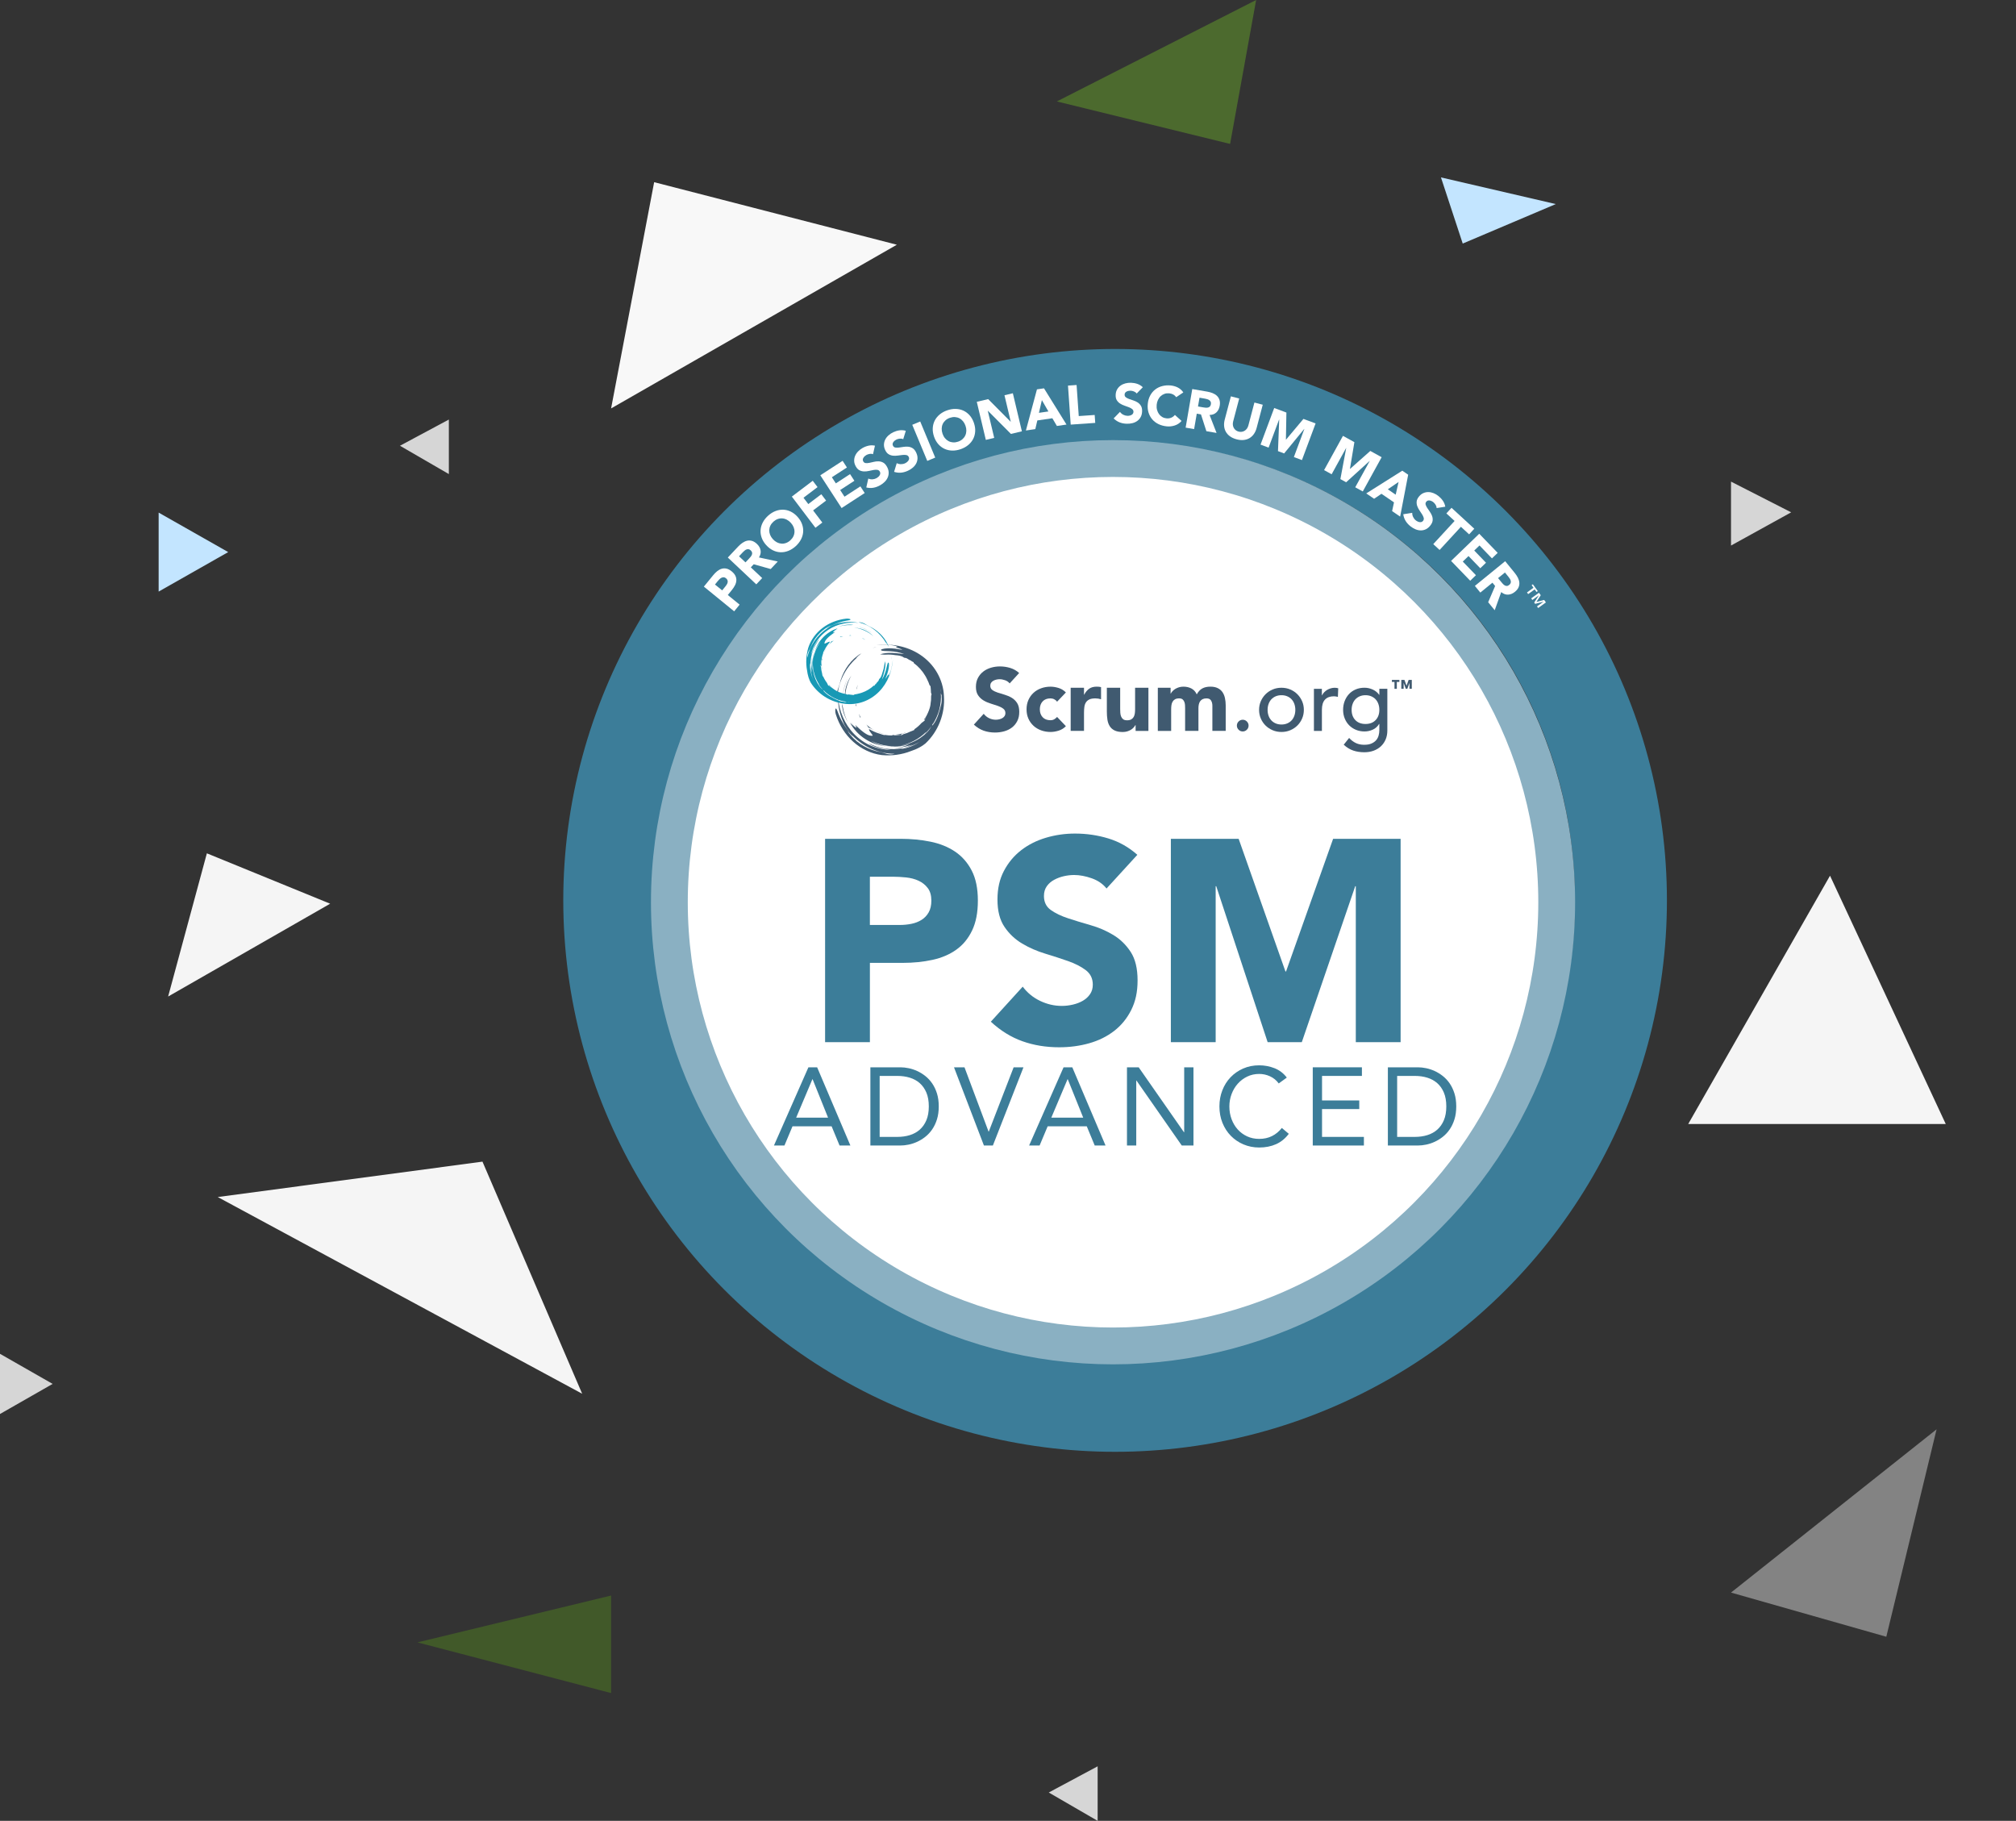 <?xml version="1.0" encoding="UTF-8" standalone="no"?>
<svg
   width="324.146"
   height="292.743"
   viewBox="0 0 324.146 292.743"
   version="1.1"
   id="svg567"
   sodipodi:docname="PSM_A-Badge-mit-Dreiecken.svg"
   inkscape:version="1.3.2 (091e20e, 2023-11-25, custom)"
   xml:space="preserve"
   xmlns:inkscape="http://www.inkscape.org/namespaces/inkscape"
   xmlns:sodipodi="http://sodipodi.sourceforge.net/DTD/sodipodi-0.dtd"
   xmlns="http://www.w3.org/2000/svg"
   xmlns:svg="http://www.w3.org/2000/svg"
   xmlns:rdf="http://www.w3.org/1999/02/22-rdf-syntax-ns#"
   xmlns:cc="http://creativecommons.org/ns#"
   xmlns:dc="http://purl.org/dc/elements/1.1/"><rect x="0" y="0" width="324.146" height="292.743" fill="#333333" stroke="none"/><defs
     id="defs571"><style
       id="style1">
      .cls-1 {
        stroke: #8ab0c2;
        stroke-width: 20px;
      }

      .cls-1, .cls-2 {
        fill: none;
      }

      .cls-2 {
        stroke: #3c7d99;
        stroke-width: 50px;
      }

      .cls-3 {
        fill: #3c7d99;
      }

      .cls-3, .cls-4, .cls-5, .cls-6 {
        stroke-width: 0px;
      }

      .cls-4 {
        fill: #1899b5;
      }

      .cls-5 {
        fill: #405a70;
      }

      .cls-6 {
        fill: #fff;
      }
    </style></defs><sodipodi:namedview
     pagecolor="#ffffff"
     bordercolor="#666666"
     borderopacity="1"
     objecttolerance="10"
     gridtolerance="10"
     guidetolerance="10"
     inkscape:pageopacity="0"
     inkscape:pageshadow="2"
     inkscape:window-width="2560"
     inkscape:window-height="1334"
     id="namedview569"
     showgrid="false"
     inkscape:zoom="2.7430202"
     inkscape:cx="158.7666"
     inkscape:cy="175.53644"
     inkscape:window-x="-11"
     inkscape:window-y="-11"
     inkscape:window-maximized="1"
     inkscape:current-layer="svg567"
     inkscape:showpageshadow="2"
     inkscape:pagecheckerboard="0"
     inkscape:deskcolor="#d1d1d1" /><g
     id="Group-4-Copy-3"><path
       id="Path-2-Copy-8"
       d="M 13.017,22.461 0,0 42.011,4.1 Z"
       transform="matrix(0.719,-0.695,0.695,0.719,278.323,256.044)"
       fill="#d8d8d8"
       fill-rule="evenodd"
       opacity="0.487" /><path
       id="Path-2-Copy-5"
       d="M 0,80.417 6.924,44.042 45.945,54.1 Z"
       transform="translate(98.256,-14.753)"
       fill="#f8f8f8"
       fill-rule="evenodd" /><path
       id="Path-2-Copy-5-2"
       data-name="Path-2-Copy-5"
       d="m 0,41.505 6.229,-23.023 19.824,8.1 z"
       transform="translate(27.033,118.711)"
       fill="#f5f5f5"
       fill-rule="evenodd" /><path
       id="Path-2-Copy-6"
       d="M 42.278,49.956 23.67,10.036 0.87,49.956 Z"
       transform="translate(270.573,130.754)"
       fill="#f5f5f5"
       fill-rule="evenodd" /><path
       id="Path-2-Copy-14"
       d="M 27.856,23.138 32.043,0 0,16.309 Z"
       transform="translate(169.928)"
       fill="rgba(115,192,40,0.39)"
       fill-rule="evenodd" /><path
       id="Path-2-Copy-18"
       d="M 31.14,15.682 V 0 L 0,7.532 Z"
       transform="translate(67.116,256.519)"
       fill="#63b012"
       fill-rule="evenodd"
       opacity="0.3" /><path
       id="Path-2-Copy-17"
       d="M 58.594,73.578 42.563,36.262 0,41.953 Z"
       transform="translate(35.012,150.499)"
       fill="#f5f5f5"
       fill-rule="evenodd" /><path
       id="Path-2-Copy-19"
       d="M 0,9.674 V 0 l 8.465,4.837 z"
       transform="translate(0,217.658)"
       fill="#d6d6d6"
       fill-rule="evenodd" /><path
       id="Path-2-Copy-11"
       d="M 0,12.7 V 0 l 11.186,6.349 z"
       transform="translate(25.508,82.412)"
       fill="#c3e5ff"
       fill-rule="evenodd" /><path
       id="Path-2-Copy-11-2"
       data-name="Path-2-Copy-11"
       d="M 3.5,10.635 0,0 18.465,4.286 Z"
       transform="translate(231.687,28.523)"
       fill="#c3e5ff"
       fill-rule="evenodd" /><path
       id="Path-2-Copy-9"
       d="M 7.86,8.768 V 0 L 0,4.211 Z"
       transform="translate(168.626,283.976)"
       fill="#d6d6d6"
       fill-rule="evenodd" /><path
       id="Path-2-Copy-10"
       d="M 7.86,8.767 V 0 L 0,4.211 Z"
       transform="translate(64.309,67.453)"
       fill="#d6d6d6"
       fill-rule="evenodd" /><path
       id="Path-2-Copy-15"
       d="M 9.674,0 V 10.279 L 0,5.342 Z"
       transform="rotate(180,143.999,43.855)"
       fill="#d6d6d6"
       fill-rule="evenodd" /></g><g
     id="Layer_1-2"
     data-name="Layer 1"
     transform="matrix(0.296,0,0,0.296,90.567,56.107)"><g
       id="g76"><circle
         class="cls-6"
         cx="300.33"
         cy="300.35"
         r="238.84"
         id="circle1" /><g
         id="g28"><ellipse
           class="cls-2"
           cx="299.75"
           cy="299.5"
           rx="274.75"
           ry="274.5"
           id="ellipse1" /><path
           class="cls-6"
           d="m 76.38,129.06 4.99,-6.11 c 0.7,-0.85 1.43,-1.6 2.2,-2.23 0.78,-0.63 1.58,-1.08 2.42,-1.33 0.84,-0.26 1.72,-0.29 2.63,-0.1 0.91,0.19 1.86,0.69 2.84,1.48 0.96,0.78 1.64,1.6 2.04,2.44 0.4,0.84 0.57,1.69 0.51,2.55 -0.05,0.86 -0.3,1.73 -0.75,2.6 -0.44,0.88 -1.02,1.75 -1.73,2.62 l -2.16,2.65 6.42,5.23 -2.96,3.63 -16.46,-13.42 z m 9.93,2.06 1.97,-2.42 c 0.27,-0.33 0.49,-0.66 0.68,-1.02 0.18,-0.35 0.3,-0.71 0.35,-1.07 0.05,-0.36 0,-0.72 -0.13,-1.07 -0.14,-0.36 -0.4,-0.69 -0.79,-1.01 -0.42,-0.34 -0.83,-0.52 -1.25,-0.53 -0.41,-0.01 -0.81,0.07 -1.2,0.26 -0.39,0.19 -0.75,0.45 -1.09,0.79 -0.34,0.34 -0.65,0.68 -0.93,1.02 l -1.52,1.86 3.91,3.18 z"
           id="path1" /><path
           class="cls-6"
           d="m 89.38,113.28 5.64,-5.98 c 0.74,-0.79 1.52,-1.46 2.34,-2.02 0.82,-0.56 1.66,-0.94 2.51,-1.14 0.86,-0.19 1.74,-0.16 2.63,0.09 0.9,0.26 1.8,0.81 2.7,1.66 1.09,1.03 1.75,2.19 1.98,3.47 0.23,1.29 -0.07,2.57 -0.89,3.86 l 10.23,2.22 -3.85,4.08 -9.22,-2.59 -1.58,1.68 6.18,5.82 -3.21,3.41 z m 9.61,2.62 1.89,-2.01 c 0.29,-0.31 0.58,-0.64 0.88,-1 0.3,-0.36 0.53,-0.73 0.68,-1.11 0.15,-0.38 0.2,-0.77 0.13,-1.17 -0.07,-0.4 -0.3,-0.8 -0.72,-1.2 -0.39,-0.37 -0.78,-0.59 -1.17,-0.65 -0.38,-0.06 -0.75,-0.02 -1.11,0.11 -0.36,0.13 -0.71,0.34 -1.05,0.62 -0.35,0.28 -0.66,0.57 -0.95,0.88 l -2.1,2.23 3.52,3.31 z"
           id="path2" /><path
           class="cls-6"
           d="m 110.21,106.51 c -1.13,-1.26 -1.95,-2.6 -2.45,-4.01 -0.5,-1.41 -0.69,-2.81 -0.58,-4.22 0.11,-1.4 0.51,-2.77 1.21,-4.09 0.69,-1.32 1.66,-2.54 2.89,-3.65 1.23,-1.11 2.55,-1.94 3.94,-2.49 1.39,-0.55 2.79,-0.8 4.2,-0.76 1.41,0.04 2.78,0.38 4.13,1.03 1.35,0.65 2.59,1.6 3.72,2.87 1.14,1.27 1.95,2.6 2.45,4.01 0.5,1.41 0.69,2.81 0.58,4.22 -0.11,1.4 -0.51,2.77 -1.21,4.09 -0.69,1.32 -1.66,2.54 -2.89,3.65 -1.24,1.11 -2.55,1.94 -3.94,2.49 -1.39,0.55 -2.79,0.8 -4.19,0.76 -1.41,-0.04 -2.78,-0.38 -4.13,-1.03 -1.35,-0.65 -2.59,-1.6 -3.72,-2.87 z m 3.62,-3.24 c 0.67,0.74 1.4,1.32 2.18,1.73 0.79,0.41 1.6,0.65 2.44,0.72 0.84,0.07 1.67,-0.04 2.5,-0.33 0.83,-0.29 1.62,-0.77 2.36,-1.43 0.74,-0.67 1.3,-1.4 1.68,-2.19 0.38,-0.79 0.58,-1.61 0.6,-2.45 0.03,-0.84 -0.12,-1.67 -0.45,-2.5 -0.32,-0.82 -0.82,-1.61 -1.49,-2.35 -0.65,-0.73 -1.38,-1.3 -2.17,-1.72 -0.79,-0.42 -1.61,-0.66 -2.45,-0.73 -0.84,-0.07 -1.67,0.04 -2.5,0.33 -0.83,0.29 -1.62,0.77 -2.36,1.43 -0.74,0.67 -1.3,1.4 -1.68,2.19 -0.38,0.79 -0.57,1.61 -0.6,2.45 -0.02,0.84 0.13,1.68 0.46,2.51 0.33,0.83 0.82,1.61 1.48,2.34 z"
           id="path3" /><path
           class="cls-6"
           d="m 124.15,80.18 11.36,-8.6 2.61,3.44 -7.63,5.78 2.61,3.44 7.06,-5.34 2.61,3.44 -7.06,5.34 5,6.6 -3.73,2.83 -12.82,-16.93 z"
           id="path4" /><path
           class="cls-6"
           d="m 139.63,68.6 12.1,-7.86 2.35,3.62 -8.18,5.31 2.16,3.32 7.72,-5.02 2.35,3.62 -7.72,5.02 2.35,3.62 8.63,-5.61 2.35,3.62 -12.55,8.16 -11.57,-17.81 z"
           id="path5" /><path
           class="cls-6"
           d="m 168.26,57.16 c -0.57,-0.23 -1.19,-0.29 -1.87,-0.16 -0.68,0.12 -1.27,0.32 -1.78,0.61 -0.3,0.17 -0.58,0.38 -0.85,0.62 -0.27,0.25 -0.51,0.52 -0.7,0.83 -0.2,0.31 -0.31,0.63 -0.35,0.97 -0.04,0.34 0.04,0.69 0.24,1.03 0.32,0.56 0.77,0.87 1.35,0.92 0.59,0.06 1.25,0.01 2.01,-0.14 0.75,-0.15 1.55,-0.33 2.4,-0.54 0.85,-0.21 1.7,-0.3 2.55,-0.27 0.85,0.02 1.67,0.24 2.45,0.64 0.78,0.41 1.48,1.15 2.09,2.23 0.58,1.03 0.9,2.03 0.95,3.01 0.05,0.98 -0.11,1.91 -0.47,2.79 -0.37,0.88 -0.91,1.68 -1.63,2.41 -0.72,0.73 -1.56,1.37 -2.52,1.91 -1.2,0.68 -2.42,1.13 -3.65,1.35 -1.23,0.22 -2.53,0.17 -3.88,-0.15 l 1.09,-4.83 c 0.73,0.32 1.5,0.45 2.31,0.4 0.81,-0.06 1.55,-0.28 2.23,-0.66 0.33,-0.19 0.64,-0.42 0.94,-0.69 0.3,-0.27 0.53,-0.56 0.71,-0.87 0.18,-0.31 0.29,-0.63 0.31,-0.97 0.03,-0.34 -0.05,-0.67 -0.24,-1 -0.32,-0.56 -0.78,-0.87 -1.39,-0.96 -0.61,-0.08 -1.3,-0.05 -2.07,0.09 -0.77,0.14 -1.6,0.31 -2.47,0.51 -0.88,0.2 -1.75,0.29 -2.61,0.27 -0.86,-0.02 -1.68,-0.22 -2.46,-0.6 -0.78,-0.38 -1.46,-1.09 -2.04,-2.12 -0.56,-0.99 -0.86,-1.97 -0.89,-2.94 -0.03,-0.97 0.13,-1.89 0.5,-2.77 0.37,-0.87 0.9,-1.68 1.61,-2.42 0.71,-0.74 1.52,-1.36 2.42,-1.87 1.04,-0.59 2.14,-1.02 3.28,-1.27 1.14,-0.26 2.3,-0.26 3.48,0 l -1.06,4.64 z"
           id="path6" /><path
           class="cls-6"
           d="m 184.65,49 c -0.55,-0.27 -1.17,-0.37 -1.85,-0.3 -0.69,0.07 -1.29,0.23 -1.81,0.48 -0.31,0.15 -0.61,0.33 -0.9,0.56 -0.29,0.23 -0.55,0.49 -0.76,0.78 -0.22,0.29 -0.36,0.61 -0.42,0.94 -0.06,0.34 0,0.69 0.17,1.05 0.27,0.58 0.7,0.92 1.28,1.02 0.58,0.1 1.25,0.1 2.01,0 0.76,-0.1 1.58,-0.22 2.44,-0.36 0.86,-0.14 1.72,-0.17 2.56,-0.09 0.85,0.08 1.65,0.36 2.4,0.82 0.75,0.46 1.39,1.25 1.92,2.37 0.51,1.07 0.75,2.09 0.73,3.08 -0.02,0.98 -0.25,1.9 -0.67,2.74 -0.43,0.85 -1.03,1.61 -1.8,2.28 -0.77,0.68 -1.66,1.25 -2.65,1.72 -1.25,0.59 -2.49,0.95 -3.74,1.08 -1.25,0.13 -2.53,-0.02 -3.86,-0.43 l 1.44,-4.73 c 0.71,0.37 1.47,0.56 2.28,0.56 0.81,0 1.57,-0.16 2.27,-0.5 0.34,-0.16 0.67,-0.37 0.99,-0.62 0.31,-0.25 0.57,-0.52 0.78,-0.82 0.2,-0.3 0.33,-0.61 0.38,-0.94 0.05,-0.33 0,-0.67 -0.17,-1.02 -0.27,-0.58 -0.71,-0.93 -1.31,-1.05 -0.6,-0.12 -1.29,-0.14 -2.07,-0.06 -0.78,0.08 -1.62,0.19 -2.5,0.32 -0.89,0.13 -1.76,0.16 -2.62,0.08 -0.86,-0.08 -1.66,-0.34 -2.41,-0.78 -0.75,-0.44 -1.38,-1.19 -1.89,-2.26 -0.49,-1.03 -0.71,-2.03 -0.68,-3 0.04,-0.97 0.27,-1.88 0.7,-2.72 0.43,-0.85 1.02,-1.61 1.79,-2.29 0.76,-0.68 1.61,-1.25 2.55,-1.69 1.08,-0.51 2.21,-0.86 3.36,-1.03 1.16,-0.17 2.31,-0.09 3.47,0.25 l -1.4,4.55 z"
           id="path7" /><path
           class="cls-6"
           d="m 189.57,41.18 4.32,-1.8 8.15,19.61 -4.32,1.8 z"
           id="path8" /><path
           class="cls-6"
           d="m 201.4,47.6 c -0.55,-1.61 -0.79,-3.16 -0.7,-4.65 0.09,-1.49 0.46,-2.86 1.1,-4.11 0.64,-1.25 1.55,-2.35 2.7,-3.3 1.15,-0.95 2.51,-1.69 4.08,-2.23 1.57,-0.54 3.1,-0.8 4.59,-0.76 1.49,0.04 2.88,0.34 4.16,0.93 1.28,0.58 2.42,1.44 3.4,2.55 0.99,1.12 1.76,2.48 2.32,4.09 0.55,1.61 0.79,3.16 0.7,4.65 -0.09,1.49 -0.46,2.86 -1.1,4.11 -0.65,1.25 -1.55,2.35 -2.7,3.3 -1.15,0.95 -2.51,1.69 -4.08,2.24 -1.57,0.54 -3.1,0.79 -4.59,0.76 -1.49,-0.03 -2.88,-0.34 -4.16,-0.93 -1.28,-0.58 -2.42,-1.44 -3.4,-2.55 -0.99,-1.12 -1.76,-2.48 -2.32,-4.09 z m 4.6,-1.59 c 0.33,0.95 0.77,1.76 1.34,2.44 0.56,0.68 1.22,1.22 1.97,1.61 0.75,0.39 1.56,0.61 2.44,0.67 0.88,0.06 1.79,-0.08 2.73,-0.4 0.95,-0.33 1.74,-0.78 2.4,-1.37 0.66,-0.59 1.16,-1.26 1.51,-2.03 0.35,-0.77 0.53,-1.59 0.56,-2.48 0.02,-0.89 -0.13,-1.8 -0.46,-2.75 -0.32,-0.93 -0.76,-1.74 -1.33,-2.43 -0.57,-0.69 -1.22,-1.23 -1.97,-1.62 -0.75,-0.39 -1.56,-0.61 -2.44,-0.67 -0.88,-0.06 -1.79,0.08 -2.73,0.4 -0.95,0.33 -1.75,0.78 -2.4,1.37 -0.65,0.59 -1.16,1.26 -1.51,2.03 -0.35,0.77 -0.53,1.6 -0.55,2.49 -0.02,0.9 0.13,1.81 0.45,2.73 z"
           id="path9" /><path
           class="cls-6"
           d="m 224.62,28.7 6.19,-1.47 12.2,12.28 h 0.06 c 0,0 -3.41,-14.38 -3.41,-14.38 l 4.55,-1.08 4.91,20.67 -5.96,1.41 -12.51,-12.57 h -0.06 c 0,0 3.49,14.73 3.49,14.73 l -4.55,1.08 z"
           id="path10" /><path
           class="cls-6"
           d="m 257.3,21.93 3.83,-0.56 12.22,19.68 -5.22,0.76 -2.46,-4.19 -8.16,1.19 -1.1,4.71 -5.11,0.75 6.01,-22.35 z m 2.68,5.85 -1.6,6.9 5.14,-0.75 z"
           id="path11" /><path
           class="cls-6"
           d="m 274.16,19.89 4.67,-0.33 1.18,16.88 8.65,-0.6 0.3,4.31 -13.32,0.93 z"
           id="path12" /><path
           class="cls-6"
           d="m 311.47,24.17 c -0.37,-0.49 -0.87,-0.86 -1.51,-1.11 -0.64,-0.25 -1.25,-0.39 -1.83,-0.4 -0.34,-0.01 -0.69,0.02 -1.05,0.09 -0.36,0.07 -0.71,0.18 -1.03,0.34 -0.33,0.16 -0.59,0.38 -0.8,0.65 -0.21,0.27 -0.32,0.61 -0.33,1.01 -0.02,0.64 0.2,1.14 0.67,1.49 0.47,0.36 1.06,0.66 1.79,0.93 0.72,0.26 1.5,0.53 2.33,0.79 0.83,0.27 1.6,0.63 2.32,1.09 0.71,0.46 1.3,1.07 1.76,1.83 0.46,0.75 0.67,1.75 0.63,2.99 -0.04,1.18 -0.29,2.2 -0.76,3.07 -0.47,0.87 -1.08,1.58 -1.85,2.13 -0.77,0.56 -1.65,0.96 -2.65,1.21 -1,0.25 -2.05,0.36 -3.15,0.32 -1.38,-0.04 -2.65,-0.29 -3.82,-0.75 -1.17,-0.46 -2.24,-1.17 -3.23,-2.14 l 3.44,-3.55 c 0.46,0.65 1.05,1.17 1.77,1.54 0.72,0.37 1.47,0.57 2.25,0.6 0.38,0.01 0.77,-0.02 1.16,-0.1 0.39,-0.08 0.75,-0.2 1.06,-0.37 0.32,-0.17 0.57,-0.39 0.77,-0.67 0.2,-0.28 0.3,-0.6 0.32,-0.98 0.02,-0.64 -0.21,-1.15 -0.69,-1.54 -0.48,-0.39 -1.08,-0.72 -1.81,-1 -0.73,-0.28 -1.52,-0.57 -2.37,-0.86 -0.85,-0.29 -1.64,-0.66 -2.37,-1.13 -0.73,-0.46 -1.32,-1.06 -1.79,-1.8 -0.47,-0.74 -0.68,-1.69 -0.64,-2.87 0.04,-1.14 0.29,-2.13 0.77,-2.98 0.48,-0.85 1.1,-1.55 1.87,-2.1 0.77,-0.56 1.65,-0.96 2.64,-1.22 0.99,-0.26 2,-0.37 3.04,-0.34 1.2,0.04 2.35,0.24 3.46,0.62 1.11,0.38 2.1,0.98 2.97,1.81 l -3.32,3.41 z"
           id="path13" /><path
           class="cls-6"
           d="m 332.95,26.19 c -0.41,-0.6 -0.93,-1.08 -1.57,-1.44 -0.64,-0.36 -1.4,-0.58 -2.27,-0.67 -0.88,-0.08 -1.7,0 -2.48,0.28 -0.78,0.27 -1.47,0.68 -2.08,1.23 -0.61,0.55 -1.1,1.24 -1.49,2.04 -0.39,0.81 -0.63,1.7 -0.72,2.67 -0.09,1 -0.03,1.92 0.2,2.78 0.23,0.86 0.58,1.61 1.06,2.27 0.48,0.66 1.07,1.19 1.76,1.6 0.69,0.41 1.46,0.65 2.3,0.73 0.96,0.09 1.82,-0.03 2.6,-0.36 0.77,-0.33 1.43,-0.83 1.98,-1.5 l 3.61,3.27 c -1.02,1.17 -2.24,1.99 -3.67,2.45 -1.43,0.47 -2.87,0.63 -4.33,0.49 -1.65,-0.16 -3.15,-0.56 -4.5,-1.21 -1.34,-0.65 -2.48,-1.51 -3.4,-2.57 -0.92,-1.06 -1.6,-2.31 -2.04,-3.73 -0.44,-1.43 -0.57,-2.99 -0.41,-4.68 0.16,-1.69 0.59,-3.2 1.29,-4.52 0.7,-1.32 1.6,-2.41 2.71,-3.28 1.11,-0.87 2.38,-1.5 3.83,-1.88 1.44,-0.38 2.99,-0.5 4.64,-0.34 0.6,0.06 1.21,0.17 1.85,0.34 0.64,0.17 1.26,0.41 1.86,0.7 0.6,0.3 1.18,0.67 1.72,1.13 0.54,0.46 1.01,0.99 1.41,1.61 z"
           id="path14" /><path
           class="cls-6"
           d="m 341.67,21.77 8.1,1.39 c 1.06,0.18 2.06,0.46 2.98,0.83 0.92,0.37 1.7,0.86 2.33,1.47 0.64,0.61 1.1,1.36 1.38,2.25 0.28,0.89 0.32,1.95 0.11,3.17 -0.25,1.48 -0.86,2.67 -1.8,3.57 -0.95,0.9 -2.18,1.36 -3.71,1.39 l 3.8,9.76 -5.53,-0.95 -2.94,-9.12 -2.28,-0.39 -1.44,8.37 -4.61,-0.79 3.6,-20.93 z m 3.12,9.46 2.72,0.47 c 0.41,0.07 0.85,0.13 1.32,0.18 0.47,0.05 0.9,0.03 1.3,-0.05 0.4,-0.08 0.75,-0.26 1.05,-0.53 0.3,-0.27 0.5,-0.7 0.6,-1.27 0.09,-0.53 0.06,-0.98 -0.11,-1.33 -0.16,-0.35 -0.4,-0.64 -0.7,-0.87 -0.31,-0.22 -0.67,-0.41 -1.09,-0.54 -0.42,-0.13 -0.84,-0.24 -1.26,-0.31 l -3.02,-0.52 -0.82,4.76 z"
           id="path15" /><path
           class="cls-6"
           d="m 376.62,42.91 c -0.32,1.22 -0.8,2.29 -1.44,3.22 -0.64,0.93 -1.42,1.67 -2.34,2.24 -0.92,0.56 -1.98,0.92 -3.18,1.05 -1.2,0.14 -2.5,0.02 -3.91,-0.35 -1.43,-0.38 -2.63,-0.92 -3.6,-1.63 -0.97,-0.71 -1.72,-1.54 -2.25,-2.49 -0.53,-0.95 -0.84,-1.98 -0.93,-3.1 -0.1,-1.12 0.02,-2.29 0.34,-3.51 l 3.33,-12.62 4.52,1.19 -3.28,12.44 c -0.17,0.64 -0.22,1.25 -0.16,1.85 0.06,0.6 0.22,1.14 0.48,1.63 0.26,0.49 0.62,0.92 1.08,1.28 0.45,0.36 0.98,0.62 1.58,0.77 0.6,0.16 1.18,0.19 1.74,0.1 0.56,-0.09 1.08,-0.28 1.55,-0.58 0.47,-0.3 0.88,-0.69 1.23,-1.18 0.35,-0.49 0.6,-1.05 0.77,-1.69 l 3.28,-12.44 4.53,1.19 -3.33,12.62 z"
           id="path16" /><path
           class="cls-6"
           d="m 386.17,32.05 6.63,2.48 -0.26,14.69 0.06,0.02 9.45,-11.26 6.61,2.46 -7.42,19.9 -4.38,-1.64 5.69,-15.26 -0.06,-0.02 -10.92,13.31 -3.34,-1.25 0.66,-17.14 -0.06,-0.02 -5.7,15.26 -4.38,-1.64 7.43,-19.9 z"
           id="path17" /><path
           class="cls-6"
           d="m 423.53,47.19 6.2,3.42 -2.41,14.5 0.05,0.03 11,-9.76 6.17,3.4 -10.25,18.6 -4.1,-2.26 7.86,-14.27 -0.05,-0.03 -12.75,11.57 -3.13,-1.72 3.16,-16.86 -0.05,-0.03 -7.86,14.27 -4.1,-2.26 10.25,-18.6 z"
           id="path18" /><path
           class="cls-6"
           d="m 455.76,66.1 3.19,2.19 -4.37,22.75 -4.36,-2.98 1.03,-4.75 -6.81,-4.66 -4,2.71 -4.26,-2.91 19.57,-12.34 z m -2.01,6.12 -5.86,3.99 4.28,2.93 1.57,-6.92 z"
           id="path19" /><path
           class="cls-6"
           d="m 474.39,86.42 c 0,-0.61 -0.18,-1.21 -0.54,-1.8 -0.37,-0.58 -0.78,-1.06 -1.23,-1.42 -0.27,-0.21 -0.56,-0.4 -0.9,-0.56 -0.33,-0.16 -0.68,-0.28 -1.03,-0.34 -0.35,-0.06 -0.7,-0.05 -1.03,0.04 -0.33,0.09 -0.62,0.3 -0.87,0.61 -0.4,0.5 -0.52,1.03 -0.35,1.6 0.16,0.57 0.46,1.17 0.88,1.81 0.42,0.64 0.89,1.32 1.39,2.03 0.51,0.71 0.91,1.47 1.21,2.26 0.3,0.8 0.4,1.64 0.32,2.51 -0.08,0.88 -0.51,1.8 -1.29,2.77 -0.73,0.92 -1.55,1.59 -2.44,2.01 -0.89,0.41 -1.81,0.62 -2.76,0.6 -0.95,-0.01 -1.9,-0.22 -2.85,-0.62 -0.95,-0.4 -1.85,-0.94 -2.71,-1.62 -1.08,-0.86 -1.95,-1.82 -2.61,-2.88 -0.66,-1.06 -1.1,-2.28 -1.31,-3.65 l 4.88,-0.79 c -0.02,0.8 0.14,1.56 0.5,2.29 0.36,0.73 0.83,1.34 1.45,1.82 0.3,0.24 0.63,0.44 0.99,0.61 0.36,0.17 0.72,0.29 1.07,0.34 0.36,0.05 0.69,0.03 1.02,-0.07 0.32,-0.1 0.6,-0.3 0.84,-0.6 0.4,-0.5 0.52,-1.05 0.37,-1.64 -0.15,-0.59 -0.44,-1.22 -0.86,-1.89 -0.42,-0.66 -0.88,-1.37 -1.39,-2.1 -0.51,-0.74 -0.92,-1.51 -1.22,-2.32 -0.31,-0.8 -0.43,-1.64 -0.36,-2.51 0.06,-0.87 0.46,-1.76 1.2,-2.69 0.71,-0.89 1.51,-1.54 2.4,-1.93 0.89,-0.39 1.8,-0.58 2.75,-0.57 0.95,0.01 1.89,0.21 2.84,0.59 0.95,0.38 1.83,0.9 2.64,1.55 0.94,0.75 1.74,1.6 2.41,2.57 0.67,0.96 1.1,2.04 1.31,3.23 l -4.7,0.75 z"
           id="path20" /><path
           class="cls-6"
           d="m 484.16,93.41 -4.46,-4.1 2.8,-3.05 12.36,11.37 -2.8,3.05 -4.46,-4.1 -11.58,12.58 -3.44,-3.17 z"
           id="path21" /><path
           class="cls-6"
           d="m 497.55,100.36 10.02,10.38 -3.11,3 -6.77,-7.02 -2.85,2.75 6.39,6.63 -3.11,3 -6.39,-6.63 -3.11,3 7.14,7.41 -3.11,3 -10.39,-10.77 z"
           id="path22" /><path
           class="cls-6"
           d="m 511.64,115.27 5.19,6.37 c 0.68,0.84 1.25,1.7 1.7,2.58 0.45,0.88 0.72,1.76 0.8,2.64 0.08,0.88 -0.06,1.74 -0.43,2.6 -0.37,0.86 -1.04,1.68 -2,2.46 -1.16,0.95 -2.4,1.45 -3.7,1.51 -1.31,0.06 -2.54,-0.41 -3.71,-1.39 l -3.54,9.85 -3.55,-4.35 3.78,-8.81 -1.46,-1.79 -6.58,5.37 -2.96,-3.63 16.46,-13.42 z m -3.85,9.18 1.74,2.14 c 0.27,0.33 0.56,0.66 0.88,1.01 0.32,0.34 0.66,0.62 1.01,0.82 0.36,0.2 0.74,0.29 1.14,0.29 0.41,0 0.83,-0.2 1.28,-0.56 0.42,-0.34 0.68,-0.7 0.79,-1.07 0.11,-0.37 0.12,-0.75 0.04,-1.12 -0.08,-0.37 -0.24,-0.75 -0.47,-1.12 -0.23,-0.38 -0.48,-0.73 -0.75,-1.06 l -1.93,-2.37 -3.74,3.05 z"
           id="path23" /><path
           class="cls-6"
           d="m 527.02,129.7 -1.01,-1.41 0.67,-0.49 2.67,3.7 -0.67,0.49 -1.01,-1.41 -3.54,2.55 -0.64,-0.89 3.54,-2.55 z m 2.97,2.7 0.97,1.35 -2.32,3.59 0.02,0.04 4.14,-1.07 0.97,1.35 -4.21,3.03 -0.64,-0.88 3.52,-2.53 -0.02,-0.02 -4.5,1.17 -0.51,-0.72 2.53,-3.89 -0.02,-0.02 -3.51,2.53 -0.64,-0.88 4.21,-3.03 z"
           id="path24" /><circle
           class="cls-1"
           cx="298.63"
           cy="300.5"
           r="241"
           id="circle24" /><g
           id="g27"><path
             class="cls-3"
             d="m 142.22,266.05 h 41.03 c 5.72,0 11.13,0.52 16.22,1.56 5.09,1.04 9.54,2.83 13.34,5.38 3.79,2.55 6.81,5.98 9.05,10.3 2.24,4.32 3.35,9.75 3.35,16.3 0,6.55 -1.04,11.86 -3.12,16.22 -2.08,4.37 -4.94,7.85 -8.58,10.45 -3.64,2.6 -7.96,4.45 -12.95,5.54 -4.99,1.09 -10.4,1.64 -16.22,1.64 h -17.78 v 43.06 h -24.34 z m 24.34,46.8 h 16.22 c 2.18,0 4.29,-0.21 6.32,-0.62 2.03,-0.41 3.85,-1.12 5.46,-2.11 1.61,-0.99 2.91,-2.34 3.9,-4.06 0.99,-1.72 1.48,-3.87 1.48,-6.47 0,-2.81 -0.65,-5.07 -1.95,-6.79 -1.3,-1.72 -2.96,-3.04 -4.99,-3.98 -2.03,-0.94 -4.29,-1.53 -6.79,-1.79 -2.5,-0.26 -4.89,-0.39 -7.18,-0.39 h -12.48 v 26.21 z"
             id="path25" /><path
             class="cls-3"
             d="m 295.1,293.04 c -1.98,-2.5 -4.66,-4.34 -8.03,-5.54 -3.38,-1.19 -6.58,-1.79 -9.59,-1.79 -1.77,0 -3.59,0.21 -5.46,0.62 -1.87,0.42 -3.64,1.07 -5.3,1.95 -1.67,0.88 -3.02,2.05 -4.06,3.51 -1.04,1.46 -1.56,3.22 -1.56,5.3 0,3.33 1.25,5.88 3.74,7.64 2.5,1.77 5.64,3.28 9.44,4.52 3.8,1.25 7.88,2.5 12.25,3.74 4.37,1.24 8.45,3.02 12.25,5.3 3.79,2.29 6.94,5.36 9.44,9.2 2.5,3.85 3.74,9 3.74,15.44 0,6.44 -1.15,11.49 -3.43,16.07 -2.29,4.58 -5.38,8.37 -9.28,11.39 -3.9,3.02 -8.42,5.25 -13.57,6.71 -5.15,1.46 -10.58,2.18 -16.3,2.18 -7.18,0 -13.83,-1.09 -19.97,-3.28 -6.14,-2.18 -11.86,-5.72 -17.16,-10.61 l 17.32,-19.03 c 2.5,3.33 5.64,5.9 9.44,7.72 3.8,1.82 7.72,2.73 11.78,2.73 1.97,0 3.98,-0.23 6.01,-0.7 2.03,-0.47 3.85,-1.17 5.46,-2.11 1.61,-0.94 2.91,-2.13 3.9,-3.59 0.99,-1.46 1.48,-3.17 1.48,-5.15 0,-3.33 -1.28,-5.95 -3.82,-7.88 -2.55,-1.92 -5.75,-3.56 -9.59,-4.91 -3.85,-1.35 -8.01,-2.7 -12.48,-4.06 -4.47,-1.35 -8.63,-3.17 -12.48,-5.46 -3.85,-2.29 -7.05,-5.3 -9.59,-9.05 -2.55,-3.74 -3.82,-8.68 -3.82,-14.82 0,-6.14 1.17,-11.13 3.51,-15.6 2.34,-4.47 5.46,-8.21 9.36,-11.23 3.9,-3.02 8.4,-5.28 13.49,-6.79 5.09,-1.51 10.35,-2.26 15.76,-2.26 6.24,0 12.27,0.88 18.1,2.65 5.82,1.77 11.08,4.73 15.76,8.89 l -16.69,18.25 z"
             id="path26" /><path
             class="cls-3"
             d="m 330.04,266.05 h 36.82 l 25.43,72.07 h 0.31 l 25.58,-72.07 h 36.66 V 376.5 H 430.5 v -84.71 h -0.31 l -29.02,84.71 h -18.56 l -27.92,-84.71 h -0.31 v 84.71 h -24.34 z"
             id="path27" /></g></g><g
         id="g75"><g
           id="g65"><path
             class="cls-5"
             d="m 150.1,182.05 c 0.66,-3.03 1.89,-5.94 3.5,-8.54 1.62,-2.6 3.62,-4.87 5.77,-6.74 -1.72,1.5 -3.26,3.2 -4.58,5.04 1,-1.38 2.05,-2.56 3.21,-3.63 1.16,-1.07 2.43,-2.03 3.91,-2.91 -0.35,0.4 -1,0.89 -1.57,1.38 -0.57,0.49 -1.06,0.97 -1.13,1.29 -3.01,2.73 -5.52,6.02 -7.3,9.7 -1.79,3.66 -2.84,7.71 -3.02,11.79 -0.43,-1.62 -0.22,-2.97 0.11,-4.13 0.35,-1.17 0.83,-2.15 1.09,-3.25"
             id="path28" /><path
             class="cls-5"
             d="m 170.25,161.73 c -0.78,0.25 -1.53,0.51 -2.26,0.8 0.76,-0.34 1.54,-0.63 2.26,-0.8"
             id="path29" /><path
             class="cls-5"
             d="m 179.75,215.11 c 0.83,-0.09 1.66,-0.22 2.46,-0.35 -0.79,0.2 -1.63,0.29 -2.46,0.35"
             id="path30" /><path
             class="cls-5"
             d="m 151.39,192.59 0.36,1.36 c 0.52,3.48 1.7,6.94 3.58,10.11 -1.03,-1.71 -2.01,-3.54 -2.73,-5.48 -0.72,-1.94 -1.18,-3.99 -1.21,-5.99"
             id="path31" /><path
             class="cls-5"
             d="m 151.96,188.77 c 0.02,-3.52 0.99,-7.07 2.66,-9.91 -1.58,2.88 -2.53,6.34 -2.66,9.91"
             id="path32" /><path
             class="cls-5"
             d="m 197.08,200.19 c -0.07,-0.02 -0.09,-0.1 -0.09,-0.19 0.03,-0.08 0.04,-0.16 0.04,-0.24 0.64,-0.95 1.21,-1.95 1.71,-3 -0.07,0.28 -0.04,0.58 -0.15,0.85 -0.3,0.57 -0.56,0.88 -0.8,1.21 -0.24,0.33 -0.46,0.69 -0.71,1.36"
             id="path33" /><path
             class="cls-5"
             d="m 178.82,215.16 -0.09,0.04 c -0.29,0.02 -0.57,0.04 -0.85,0.05 l -0.1,-0.02 c 0.35,-0.02 0.69,-0.04 1.05,-0.06"
             id="path34" /><path
             class="cls-5"
             d="m 196.26,201.41 c -0.12,-0.06 -0.25,-0.11 -0.39,-0.09 0.41,-0.5 0.79,-1.01 1.15,-1.55 -0.01,0.08 -0.02,0.16 -0.03,0.23 -0.13,0.43 -0.6,0.92 -0.73,1.41"
             id="path35" /><path
             class="cls-5"
             d="m 184.25,208.92 c -0.38,0.12 -0.65,0.47 -0.82,0.58 -1.06,0.07 -2.1,0.08 -3.3,0.07 -0.18,0.09 -0.57,0.12 -0.94,0.27 -0.23,-0.1 -0.46,-0.19 -0.71,-0.27 2.62,0.04 5.33,-0.43 7.95,-1.42 -0.68,0.31 -1.41,0.58 -2.18,0.77"
             id="path36" /><path
             class="cls-5"
             d="m 172.12,165.84 c 2,-0.65 4.29,-0.85 6.53,-0.76 2.24,0.08 4.42,0.41 6.5,0.62 -2.26,-0.9 -5.17,-1.4 -7.6,-1.53 -2.43,-0.15 -4.39,-0.03 -4.89,-0.52 -0.52,-0.47 1.25,-0.99 3.68,-1.08 1.21,-0.04 2.58,0.03 3.88,0.19 1.3,0.16 2.54,0.4 3.55,0.6 q -0.51,-0.23 -1.02,-0.44 c 0.52,0.21 1.02,0.43 1.52,0.41 -0.5,-0.24 -1.27,-0.52 -1.99,-0.76 -0.72,-0.24 -1.4,-0.46 -1.69,-0.68 0.34,-0.07 0.68,-0.13 1.03,-0.18 -1.39,-0.61 -3.51,-0.97 -5.68,-1.04 -2.17,-0.08 -4.36,0.13 -5.96,0.15 3.8,-0.4 7.88,-0.38 11.98,0.42 4.09,0.79 8.21,2.37 11.89,4.82 3.68,2.43 6.9,5.76 9.17,9.68 2.27,3.9 3.58,8.34 3.76,12.72 0.7,9.78 -3.16,19.3 -9.98,25.74 -0.66,0.58 -1.89,1.46 -3.35,2.24 -1.46,0.8 -3.14,1.48 -4.57,1.94 -4.95,1.98 -10.44,2.68 -15.85,2.19 -5.75,-0.73 -11.14,-3.33 -15.47,-7.19 -4.34,-3.86 -7.64,-9.02 -9.49,-14.88 -0.38,-1.17 -0.42,-2.65 -0.17,-3.1 0.12,-0.22 0.31,-0.19 0.56,0.25 0.26,0.44 0.57,1.28 1.08,2.63 1.79,4.44 4.41,8.54 7.78,11.93 -0.33,-0.07 -0.85,-0.55 -1.38,-1.12 -0.53,-0.56 -1.07,-1.21 -1.5,-1.56 0.99,1.49 2.05,2.76 3.2,3.91 1.16,1.15 2.43,2.18 3.9,3.15 -1.97,-1.29 -3.8,-2.79 -5.42,-4.5 2.03,2.13 4.47,4.1 7.24,5.65 2.76,1.55 5.83,2.68 8.99,3.23 1.15,0.22 2.19,0.67 3.41,0.96 1.21,0.29 2.62,0.43 4.27,-0.07 -4.23,0.02 -8.46,-0.87 -12.34,-2.55 -3.88,-1.67 -7.41,-4.11 -10.37,-7.09 0.02,0 0.03,0.01 0.05,0 -2.67,-2.64 -4.57,-5.54 -6.07,-8.83 0.5,1.01 1.09,1.99 1.54,2.88 -2.37,-4.71 -3.65,-9.79 -3.6,-14.92 0.32,3.61 1.19,7.2 2.65,10.59 1.46,3.38 3.53,6.56 6.14,9.23 2.6,2.67 5.72,4.85 9.12,6.31 3.39,1.47 7.05,2.22 10.6,2.2 -1.98,-0.35 -4.26,-0.58 -6.45,-1.11 -2.18,-0.52 -4.24,-1.35 -5.59,-2.47 5.67,2.93 12.37,3.98 18.88,2.69 l -1.4,0.43 c 2.07,-0.13 4.17,-0.7 6.15,-1.54 1.98,-0.83 3.84,-1.94 5.56,-3.09 0.31,-0.21 0.62,-0.41 0.92,-0.63 l -0.92,0.63 c -3.2,2.1 -6.73,3.49 -10.31,4.19 1.6,-0.5 3.29,-1.02 5.27,-1.8 -1.15,0.24 -2.72,0.71 -4.32,1.02 -2.07,0.53 -4.21,0.82 -6.32,0.84 3.28,-0.11 6.44,-1 9.04,-2.32 -4.13,1.34 -8.65,1.9 -12.93,1.23 2.36,0.24 4.74,0.16 7.06,-0.24 3.92,-0.46 7.8,-1.82 11.21,-4.05 l -0.38,0.28 c 0.26,-0.17 0.51,-0.35 0.76,-0.53 1.32,-0.9 2.56,-1.92 3.7,-3.06 1,-1.05 1.79,-2.24 2.45,-3.48 l 0.4,-0.58 c -0.16,0.43 -0.18,0.68 0.35,0 1.17,-1.46 2.03,-3.23 2.71,-5.12 0.68,-1.89 1.18,-3.89 1.71,-5.98 0.28,-1.1 0.34,-2.64 0.21,-4.27 0.08,-0.45 0,-0.68 -0.09,-0.88 -0.04,-0.35 -0.09,-0.7 -0.14,-1.06 -0.1,-0.86 -0.23,-1.72 -0.47,-2.54 0.17,0.82 0.34,1.68 0.47,2.54 l 0.1,0.97 c -0.11,-0.22 -0.24,-0.44 -0.29,-0.91 0.24,2.96 -0.03,6 -0.81,8.94 -0.77,2.94 -2.05,5.76 -3.74,8.33 0.12,-0.36 0.33,-0.85 0.38,-1.06 -0.23,0.56 -0.5,1.11 -0.78,1.65 -1.13,1.63 -2.43,3.15 -3.87,4.53 0.4,-0.44 0.73,-0.9 0.97,-1.33 -2,1.98 -4.29,3.66 -6.8,4.96 -2.51,1.3 -5.22,2.22 -8.03,2.7 -5.31,0.64 -10.68,-0.42 -15.27,-2.8 2.36,1.53 5.21,2.58 8.22,3.04 -4.02,-0.4 -7.97,-1.77 -11.38,-3.98 -3.41,-2.2 -6.27,-5.26 -8.19,-8.8 1.09,1.04 2.51,2.42 3.49,2.71 0.14,-0.2 -1.27,-2.18 -0.28,-1.16 1.86,1.79 3.49,3.2 4.99,4.19 1.49,0.98 2.86,1.49 4.06,1.27 0.25,-0.1 -0.66,-1.06 -1.29,-1.99 -0.64,-0.93 -1.03,-1.77 -0.31,-1.43 1.15,0.66 3.25,1.76 5.68,2.43 0.67,0.26 1.4,0.48 2.16,0.65 0.09,0.05 0.27,0 0.48,-0.06 2.68,0.45 5.25,0.28 6.67,0.15 0.53,-0.04 1.05,-0.11 1.58,-0.19 0.29,0.02 0.54,0.06 0.76,0.15 0.3,-0.18 0.61,-0.35 0.91,-0.5 1.38,-0.35 2.71,-0.85 3.96,-1.48 0.74,-0.26 1.49,-0.55 2.19,-0.92 -0.07,-0.07 -0.24,-0.1 -0.17,-0.26 1.46,-0.98 2.79,-2.15 3.95,-3.46 0.55,-0.46 1.1,-0.88 1.64,-1.23 0.23,-1.03 1.01,-2.4 1.71,-3.98 0.71,-1.57 1.34,-3.36 1.54,-4.89 h -0.03 c 0.28,-1.52 0.4,-3.08 0.35,-4.65 0.07,-0.26 0.15,-0.52 0.24,-0.76 -0.17,-0.38 -0.23,-0.79 -0.32,-0.97 -0.05,-1.26 -0.11,-2.36 -0.25,-3.46 -0.12,-0.17 -0.49,-0.45 -0.63,-0.84 -0.24,-0.8 -0.56,-1.55 -0.91,-2.25 -0.37,-0.84 -0.79,-1.68 -1.27,-2.5 -1.61,-2.75 -3.78,-5.16 -6.36,-7.06 -0.03,-0.14 0.02,-0.27 0.07,-0.4 -0.52,-0.12 -1.06,-0.59 -1.51,-0.71 0.1,0 0.17,-0.02 0.19,-0.09 -0.71,-0.25 -1.1,-0.45 -1.46,-0.68 -0.36,-0.23 -0.69,-0.49 -1.31,-0.78 -0.29,-0.1 -0.6,-0.06 -0.9,-0.12 -0.14,-0.06 -0.27,-0.11 -0.41,-0.17 -1.3,-1.01 -2.9,-1.13 -4.6,-1.28 -1.7,-0.29 -3.45,-0.4 -5.21,-0.3 -1.39,0.11 -1.99,-0.14 -3.02,-0.14"
             id="path37" /><path
             class="cls-5"
             d="m 198.92,196.38 c 0.62,-1.38 1.11,-2.83 1.44,-4.32 -0.22,1.61 -0.4,3.14 -1.44,4.32"
             id="path38" /><path
             class="cls-5"
             d="m 165.76,205.62 c -0.3,-0.55 -0.67,-1.08 -1.08,-1.63 2.57,2.48 5.84,4.23 9.39,5.05 v 0.03 c -1.45,-0.25 -3.12,-0.93 -4.58,-1.67 -1.47,-0.73 -2.74,-1.53 -3.73,-1.77"
             id="path39" /><path
             class="cls-5"
             d="m 197,200 c 0,-0.07 0.02,-0.14 0.03,-0.23 0,0 0,0 0,-0.01 0,0.08 0,0.15 -0.03,0.24"
             id="path40" /><path
             class="cls-5"
             d="m 156.76,203.2 -0.23,-0.38 c 0.64,0.92 1.33,1.8 2.07,2.64 -0.64,-0.63 -1.27,-1.41 -1.84,-2.27"
             id="path41" /><path
             class="cls-5"
             d="m 153.14,191.88 c -0.28,-2.24 -0.26,-4.53 0.07,-6.78 0.57,-2.87 1.71,-5.56 3.29,-7.75 -2.48,4.31 -3.74,9.41 -3.36,14.54"
             id="path42" /><path
             class="cls-5"
             d="m 161.3,200.24 c -0.31,-0.69 -0.55,-1.41 -0.76,-2.13 0.3,0.68 0.65,1.34 1.03,1.97 -0.15,-0.07 -0.2,0.1 -0.27,0.16"
             id="path43" /><path
             class="cls-5"
             d="m 163.33,209.78 -0.54,-0.4 c 0.51,0.29 1.03,0.56 1.55,0.81 -0.21,-0.06 -0.67,-0.27 -1.01,-0.4"
             id="path44" /><path
             class="cls-5"
             d="m 159.05,192.67 c 0.06,0.54 0.14,1.07 0.25,1.6 -0.13,-0.3 -0.28,-0.59 -0.45,-0.88 0.1,-0.2 0.15,-0.45 0.19,-0.72"
             id="path45" /><path
             class="cls-5"
             d="m 159.33,184.38 c 0.19,-0.71 0.43,-1.39 0.71,-2.02 -0.27,0.81 -0.49,1.65 -0.67,2.49 -0.05,-0.21 -0.09,-0.38 -0.04,-0.47"
             id="path46" /><path
             class="cls-4"
             d="m 165.84,150.47 c 2.21,0.95 4.25,2.32 5.98,3.93 1.74,1.62 3.17,3.48 4.28,5.39 -0.88,-1.53 -1.95,-2.95 -3.16,-4.24 0.9,0.96 1.65,1.94 2.29,2.98 0.64,1.04 1.18,2.15 1.64,3.41 -0.25,-0.33 -0.53,-0.89 -0.82,-1.4 -0.29,-0.5 -0.59,-0.95 -0.81,-1.05 -1.63,-2.7 -3.77,-5.1 -6.3,-7 -2.52,-1.91 -5.45,-3.31 -8.53,-4.05 1.3,-0.08 2.29,0.27 3.13,0.7 0.84,0.44 1.51,0.95 2.31,1.31"
             id="path47" /><path
             class="cls-4"
             d="m 178.33,168.82 c -0.07,-0.63 -0.16,-1.24 -0.27,-1.84 0.15,0.63 0.25,1.26 0.27,1.84"
             id="path48" /><path
             class="cls-4"
             d="m 136.28,168.15 c -0.05,0.65 -0.08,1.3 -0.1,1.93 -0.04,-0.63 0.02,-1.28 0.1,-1.93"
             id="path49" /><path
             class="cls-4"
             d="m 157.62,149.89 -1.09,0.08 c -2.73,-0.12 -5.54,0.27 -8.23,1.23 1.46,-0.53 3,-1.01 4.58,-1.27 1.58,-0.26 3.21,-0.31 4.74,-0.03"
             id="path50" /><path
             class="cls-4"
             d="m 160.45,150.89 c 2.68,0.53 5.24,1.8 7.16,3.49 -1.96,-1.63 -4.46,-2.87 -7.16,-3.49"
             id="path51" /><path
             class="cls-4"
             d="m 145.07,183.55 c 0,0 0.09,-0.05 0.16,-0.04 0.06,0.03 0.12,0.05 0.18,0.06 0.63,0.63 1.31,1.21 2.03,1.75 -0.21,-0.09 -0.44,-0.11 -0.63,-0.24 -0.39,-0.32 -0.58,-0.56 -0.8,-0.79 -0.22,-0.23 -0.46,-0.45 -0.93,-0.75"
             id="path52" /><path
             class="cls-4"
             d="m 136.38,167.43 -0.02,-0.07 c 0.03,-0.22 0.05,-0.44 0.09,-0.66 l 0.03,-0.08 c -0.03,0.27 -0.07,0.54 -0.11,0.8"
             id="path53" /><path
             class="cls-4"
             d="m 144.26,182.75 c 0.06,-0.08 0.12,-0.17 0.13,-0.28 0.32,0.38 0.65,0.75 1.01,1.1 -0.06,-0.02 -0.12,-0.04 -0.17,-0.05 -0.3,-0.16 -0.61,-0.6 -0.97,-0.77"
             id="path54" /><path
             class="cls-4"
             d="m 140.32,172.49 c -0.04,-0.3 -0.26,-0.56 -0.32,-0.71 0.1,-0.81 0.25,-1.61 0.44,-2.52 -0.04,-0.15 0,-0.45 -0.07,-0.76 0.11,-0.16 0.21,-0.33 0.31,-0.5 -0.42,1.99 -0.46,4.12 -0.1,6.27 -0.13,-0.57 -0.23,-1.16 -0.27,-1.78"
             id="path55" /><path
             class="cls-4"
             d="m 174.92,169.63 c 0.19,1.62 0,3.4 -0.39,5.08 -0.39,1.7 -0.97,3.3 -1.44,4.86 1.02,-1.59 1.84,-3.73 2.29,-5.56 0.48,-1.83 0.68,-3.34 1.12,-3.65 0.44,-0.32 0.57,1.1 0.27,2.96 -0.15,0.93 -0.4,1.96 -0.72,2.93 -0.31,0.97 -0.68,1.88 -0.98,2.61 0.25,-0.35 0.25,-0.35 0.49,-0.71 -0.24,0.36 -0.48,0.71 -0.54,1.1 0.26,-0.35 0.58,-0.89 0.87,-1.41 0.29,-0.51 0.56,-1 0.77,-1.19 0,0.27 0,0.54 -0.01,0.81 0.67,-0.96 1.26,-2.53 1.64,-4.17 0.38,-1.64 0.54,-3.34 0.76,-4.56 -0.26,2.95 -0.88,6.05 -2.09,9.06 -1.21,3 -3.02,5.9 -5.43,8.34 -2.4,2.44 -5.41,4.4 -8.73,5.55 -3.31,1.15 -6.88,1.49 -10.24,0.98 -7.55,-0.91 -14.23,-5.26 -18.12,-11.41 -0.34,-0.59 -0.83,-1.65 -1.21,-2.88 -0.39,-1.23 -0.66,-2.61 -0.8,-3.77 -0.78,-4.06 -0.49,-8.35 0.68,-12.39 1.41,-4.27 4.18,-7.99 7.76,-10.71 3.59,-2.73 8,-4.48 12.73,-5.02 0.95,-0.12 2.09,0.07 2.38,0.33 0.15,0.12 0.1,0.26 -0.28,0.39 -0.37,0.13 -1.06,0.24 -2.16,0.43 -3.65,0.7 -7.16,2.1 -10.23,4.16 0.1,-0.23 0.54,-0.57 1.06,-0.88 0.51,-0.32 1.08,-0.64 1.41,-0.91 -1.28,0.54 -2.4,1.15 -3.45,1.86 -1.05,0.71 -2.02,1.52 -2.98,2.5 1.27,-1.31 2.69,-2.48 4.24,-3.46 -1.93,1.23 -3.78,2.8 -5.38,4.67 -1.59,1.87 -2.91,4.04 -3.79,6.37 -0.34,0.84 -0.83,1.57 -1.24,2.46 -0.4,0.88 -0.72,1.93 -0.58,3.27 0.61,-3.22 1.92,-6.32 3.77,-9.02 1.85,-2.71 4.23,-5.04 6.94,-6.85 0,0.01 -0.01,0.03 -0.02,0.04 2.4,-1.64 4.9,-2.66 7.62,-3.31 -0.84,0.23 -1.68,0.53 -2.42,0.74 3.94,-1.1 7.99,-1.33 11.9,-0.53 -2.8,-0.29 -5.66,-0.16 -8.46,0.45 -2.79,0.61 -5.52,1.72 -7.93,3.31 -2.42,1.59 -4.54,3.64 -6.16,6.01 -1.62,2.36 -2.74,5.04 -3.24,7.75 0.56,-1.46 1.08,-3.16 1.8,-4.74 0.72,-1.58 1.65,-3.03 2.71,-3.89 -3.07,3.88 -4.86,8.83 -4.84,13.98 l -0.12,-1.13 c -0.21,1.6 -0.08,3.28 0.26,4.91 0.34,1.63 0.9,3.21 1.53,4.69 0.11,0.27 0.22,0.53 0.34,0.79 l -0.34,-0.79 c -1.12,-2.74 -1.66,-5.64 -1.67,-8.47 0.15,1.3 0.29,2.66 0.59,4.28 -0.01,-0.91 -0.14,-2.17 -0.13,-3.44 -0.1,-1.66 0,-3.33 0.3,-4.94 -0.4,2.51 -0.2,5.05 0.42,7.23 -0.41,-3.34 -0.16,-6.87 0.98,-10.03 -0.53,1.76 -0.82,3.59 -0.86,5.41 -0.23,3.05 0.23,6.21 1.43,9.13 l -0.15,-0.33 c 0.09,0.22 0.19,0.44 0.29,0.66 0.49,1.13 1.08,2.23 1.78,3.27 0.65,0.92 1.44,1.7 2.29,2.38 l 0.39,0.39 c -0.3,-0.18 -0.49,-0.24 -0.05,0.27 0.94,1.1 2.16,2.03 3.49,2.82 1.34,0.8 2.79,1.48 4.3,2.19 0.8,0.37 1.96,0.65 3.22,0.79 0.33,0.12 0.52,0.11 0.69,0.06 0.27,0.02 0.55,0.04 0.82,0.05 0.67,0.06 1.35,0.08 2,0.02 -0.65,0 -1.33,0 -2,-0.02 l -0.75,-0.07 c 0.18,-0.05 0.37,-0.12 0.74,-0.09 -2.29,-0.26 -4.56,-0.91 -6.68,-1.94 -2.12,-1.02 -4.08,-2.41 -5.79,-4.08 0.26,0.15 0.6,0.37 0.75,0.45 -0.39,-0.26 -0.77,-0.54 -1.14,-0.84 -1.07,-1.1 -2.04,-2.32 -2.88,-3.62 0.28,0.37 0.58,0.69 0.87,0.94 -1.21,-1.81 -2.15,-3.81 -2.77,-5.91 -0.62,-2.1 -0.91,-4.31 -0.86,-6.52 0.3,-4.14 1.9,-8.07 4.39,-11.22 -1.52,1.57 -2.74,3.58 -3.53,5.81 0.9,-3.01 2.53,-5.81 4.72,-8.07 2.18,-2.28 4.94,-4 7.91,-4.94 -0.95,0.68 -2.21,1.55 -2.58,2.26 0.13,0.13 1.85,-0.64 0.92,-0.04 -1.64,1.15 -2.96,2.18 -3.93,3.18 -0.97,0.99 -1.56,1.95 -1.57,2.91 0.04,0.2 0.91,-0.34 1.71,-0.68 0.8,-0.35 1.5,-0.52 1.13,-0.02 -0.67,0.78 -1.82,2.22 -2.69,3.96 -0.3,0.48 -0.57,0.99 -0.81,1.55 -0.05,0.06 -0.04,0.2 -0.03,0.38 -0.74,1.97 -0.99,3.96 -1.1,5.06 -0.05,0.41 -0.07,0.82 -0.09,1.23 -0.06,0.22 -0.13,0.4 -0.23,0.56 0.1,0.26 0.18,0.51 0.25,0.77 0.06,1.1 0.25,2.19 0.55,3.24 0.09,0.61 0.2,1.22 0.37,1.81 0.06,-0.04 0.11,-0.17 0.22,-0.09 0.53,1.26 1.22,2.44 2.05,3.52 0.27,0.49 0.51,0.96 0.69,1.43 0.76,0.33 1.68,1.12 2.78,1.89 1.09,0.77 2.36,1.52 3.49,1.89 v -0.02 c 1.12,0.44 2.29,0.76 3.5,0.95 0.19,0.09 0.37,0.19 0.54,0.29 0.31,-0.07 0.63,-0.05 0.79,-0.1 0.97,0.15 1.81,0.26 2.67,0.32 0.15,-0.07 0.41,-0.31 0.73,-0.36 0.65,-0.07 1.26,-0.2 1.85,-0.36 0.7,-0.16 1.4,-0.35 2.09,-0.6 2.33,-0.82 4.49,-2.11 6.32,-3.8 0.11,0 0.2,0.06 0.29,0.11 0.17,-0.38 0.6,-0.72 0.76,-1.04 -0.01,0.07 0,0.13 0.04,0.16 0.29,-0.5 0.51,-0.77 0.74,-1.01 0.23,-0.24 0.47,-0.46 0.78,-0.88 0.12,-0.21 0.14,-0.45 0.22,-0.66 0.07,-0.1 0.13,-0.19 0.19,-0.29 0.96,-0.84 1.29,-2.04 1.66,-3.31 0.47,-1.25 0.81,-2.57 0.99,-3.92 0.13,-1.07 0.41,-1.49 0.55,-2.28"
             id="path56" /><path
             class="cls-4"
             d="m 147.7,185.52 c 0.96,0.68 1.99,1.26 3.08,1.74 -1.2,-0.41 -2.33,-0.77 -3.08,-1.74"
             id="path57" /><path
             class="cls-4"
             d="m 145.58,158.9 c 0.46,-0.14 0.92,-0.34 1.4,-0.58 -2.27,1.6 -4.09,3.82 -5.24,6.4 h -0.02 c 0.4,-1.07 1.17,-2.24 1.95,-3.25 0.78,-1.01 1.57,-1.86 1.9,-2.58"
             id="path58" /><path
             class="cls-4"
             d="m 145.23,183.52 c 0.05,0.01 0.11,0.03 0.17,0.05 0,0 0,0 0,0 -0.06,0 -0.12,-0.03 -0.18,-0.06"
             id="path59" /><path
             class="cls-4"
             d="m 148.75,152.41 0.32,-0.12 c -0.8,0.35 -1.57,0.75 -2.32,1.18 0.57,-0.4 1.26,-0.76 2,-1.07"
             id="path60" /><path
             class="cls-4"
             d="m 157.91,151.32 c 1.75,0.12 3.49,0.48 5.15,1.06 2.1,0.86 3.98,2.13 5.41,3.66 -2.91,-2.53 -6.61,-4.24 -10.57,-4.72"
             id="path61" /><path
             class="cls-4"
             d="m 150.33,156.3 c 0.57,-0.13 1.16,-0.21 1.74,-0.26 -0.56,0.13 -1.12,0.3 -1.65,0.49 0.08,-0.11 -0.04,-0.16 -0.08,-0.23"
             id="path62" /><path
             class="cls-4"
             d="m 142.77,156.43 0.39,-0.36 c -0.29,0.35 -0.58,0.7 -0.84,1.07 0.08,-0.15 0.31,-0.47 0.46,-0.71"
             id="path63" /><path
             class="cls-4"
             d="m 156.43,155.71 c -0.42,-0.03 -0.84,-0.05 -1.26,-0.04 0.24,-0.06 0.49,-0.12 0.74,-0.21 0.14,0.1 0.32,0.18 0.52,0.25"
             id="path64" /><path
             class="cls-4"
             d="m 162.7,157.15 c 0.52,0.25 1,0.53 1.43,0.84 -0.58,-0.33 -1.18,-0.62 -1.79,-0.88 0.17,0 0.3,-0.01 0.36,0.04"
             id="path65" /></g><g
           id="g70"><path
             class="cls-5"
             d="m 242.47,181.63 c -0.61,-0.77 -1.44,-1.34 -2.49,-1.71 -1.05,-0.37 -2.04,-0.55 -2.97,-0.55 -0.55,0 -1.11,0.06 -1.69,0.19 -0.58,0.13 -1.13,0.33 -1.64,0.6 -0.51,0.27 -0.93,0.64 -1.25,1.09 -0.32,0.45 -0.48,1 -0.48,1.64 0,1.03 0.39,1.82 1.16,2.36 0.77,0.55 1.75,1.01 2.92,1.4 1.17,0.39 2.44,0.77 3.79,1.16 1.35,0.39 2.61,0.93 3.79,1.64 1.17,0.71 2.15,1.66 2.92,2.85 0.77,1.19 1.16,2.78 1.16,4.78 0,2 -0.35,3.55 -1.06,4.97 -0.71,1.42 -1.67,2.59 -2.87,3.52 -1.21,0.93 -2.61,1.62 -4.2,2.07 -1.59,0.45 -3.27,0.68 -5.04,0.68 -2.22,0 -4.28,-0.34 -6.18,-1.01 -1.9,-0.68 -3.67,-1.77 -5.31,-3.28 l 5.36,-5.89 c 0.77,1.03 1.75,1.83 2.92,2.39 1.17,0.56 2.39,0.84 3.64,0.84 0.61,0 1.23,-0.07 1.86,-0.22 0.63,-0.14 1.19,-0.36 1.69,-0.65 0.5,-0.29 0.9,-0.66 1.21,-1.11 0.3,-0.45 0.46,-0.98 0.46,-1.59 0,-1.03 -0.39,-1.84 -1.18,-2.44 -0.79,-0.59 -1.78,-1.1 -2.97,-1.52 -1.19,-0.42 -2.48,-0.84 -3.86,-1.25 -1.38,-0.42 -2.67,-0.98 -3.86,-1.69 -1.19,-0.71 -2.18,-1.64 -2.97,-2.8 -0.79,-1.16 -1.18,-2.69 -1.18,-4.58 0,-1.89 0.36,-3.44 1.09,-4.83 0.72,-1.38 1.69,-2.54 2.89,-3.47 1.21,-0.93 2.6,-1.63 4.17,-2.1 1.58,-0.47 3.2,-0.7 4.87,-0.7 1.93,0 3.79,0.27 5.6,0.82 1.8,0.55 3.43,1.46 4.87,2.75 l -5.16,5.65 z"
             id="path66" /><path
             class="cls-5"
             d="m 268.24,191.57 c -0.35,-0.51 -0.85,-0.94 -1.5,-1.28 -0.64,-0.34 -1.34,-0.51 -2.08,-0.51 -1.83,0 -3.26,0.55 -4.27,1.64 -1.01,1.09 -1.52,2.53 -1.52,4.29 0,1.76 0.51,3.2 1.52,4.29 1.01,1.09 2.44,1.64 4.27,1.64 0.8,0 1.5,-0.18 2.08,-0.53 0.58,-0.35 1.08,-0.77 1.5,-1.25 l 4.78,5.02 c -1.13,1.16 -2.45,1.97 -3.98,2.44 -1.53,0.47 -2.98,0.7 -4.37,0.7 -1.8,0 -3.5,-0.29 -5.09,-0.87 -1.59,-0.58 -2.98,-1.41 -4.15,-2.48 -1.17,-1.08 -2.1,-2.37 -2.77,-3.88 -0.68,-1.51 -1.01,-3.2 -1.01,-5.07 0,-1.87 0.34,-3.55 1.01,-5.07 0.68,-1.51 1.6,-2.81 2.77,-3.88 1.17,-1.08 2.56,-1.91 4.15,-2.48 1.59,-0.58 3.29,-0.87 5.09,-0.87 1.38,0 2.84,0.23 4.37,0.7 1.53,0.47 2.85,1.28 3.98,2.44 l -4.78,5.02 z"
             id="path67" /><path
             class="cls-5"
             d="m 275.62,184 h 7.24 v 3.76 h 0.1 c 0.77,-1.45 1.69,-2.53 2.75,-3.26 1.06,-0.73 2.4,-1.09 4,-1.09 0.42,0 0.84,0.02 1.25,0.05 0.42,0.03 0.8,0.1 1.16,0.19 v 6.61 c -0.52,-0.16 -1.02,-0.28 -1.52,-0.36 -0.5,-0.08 -1.02,-0.12 -1.57,-0.12 -1.38,0 -2.48,0.19 -3.28,0.58 -0.8,0.39 -1.42,0.93 -1.86,1.62 -0.43,0.69 -0.72,1.52 -0.84,2.48 -0.13,0.96 -0.19,2.03 -0.19,3.18 v 9.79 h -7.24 v -23.45 z"
             id="path68" /><path
             class="cls-5"
             d="m 317.84,207.45 h -6.95 v -3.18 h -0.1 c -0.26,0.45 -0.59,0.9 -0.99,1.35 -0.4,0.45 -0.89,0.85 -1.47,1.21 -0.58,0.35 -1.24,0.64 -1.98,0.87 -0.74,0.22 -1.54,0.34 -2.41,0.34 -1.83,0 -3.32,-0.28 -4.46,-0.84 -1.14,-0.56 -2.03,-1.34 -2.65,-2.34 -0.63,-1 -1.04,-2.17 -1.25,-3.52 -0.21,-1.35 -0.31,-2.81 -0.31,-4.39 v -12.93 h 7.24 v 11.48 c 0,0.68 0.02,1.38 0.07,2.1 0.05,0.72 0.19,1.39 0.43,2 0.24,0.61 0.61,1.11 1.11,1.5 0.5,0.39 1.21,0.58 2.15,0.58 0.94,0 1.69,-0.17 2.27,-0.51 0.58,-0.34 1.02,-0.79 1.33,-1.35 0.31,-0.56 0.51,-1.2 0.6,-1.91 0.1,-0.71 0.14,-1.45 0.14,-2.22 v -11.68 h 7.24 v 23.45 z"
             id="path69" /><path
             class="cls-5"
             d="m 322.95,184 h 6.95 v 3.18 h 0.1 c 0.22,-0.45 0.55,-0.9 0.97,-1.35 0.42,-0.45 0.92,-0.85 1.5,-1.21 0.58,-0.35 1.24,-0.64 1.98,-0.87 0.74,-0.22 1.54,-0.34 2.41,-0.34 1.64,0 3.1,0.34 4.37,1.01 1.27,0.68 2.23,1.74 2.87,3.18 0.84,-1.51 1.85,-2.59 3.04,-3.23 1.19,-0.64 2.65,-0.96 4.39,-0.96 1.58,0 2.9,0.27 3.98,0.8 1.08,0.53 1.93,1.25 2.56,2.17 0.63,0.92 1.08,1.99 1.35,3.23 0.27,1.24 0.41,2.57 0.41,3.98 v 13.85 h -7.24 v -13.66 c 0,-1.09 -0.23,-2.03 -0.7,-2.82 -0.47,-0.79 -1.29,-1.18 -2.48,-1.18 -0.84,0 -1.54,0.14 -2.1,0.41 -0.56,0.27 -1.01,0.65 -1.35,1.13 -0.34,0.48 -0.58,1.05 -0.72,1.69 -0.14,0.64 -0.22,1.32 -0.22,2.03 v 12.4 h -7.24 v -12.4 c 0,-0.42 -0.02,-0.93 -0.05,-1.54 -0.03,-0.61 -0.14,-1.19 -0.34,-1.74 -0.19,-0.55 -0.51,-1.01 -0.94,-1.4 -0.43,-0.39 -1.07,-0.58 -1.91,-0.58 -0.93,0 -1.69,0.17 -2.27,0.51 -0.58,0.34 -1.02,0.79 -1.33,1.35 -0.31,0.56 -0.51,1.2 -0.6,1.91 -0.1,0.71 -0.14,1.45 -0.14,2.22 v 11.68 h -7.24 V 184 Z"
             id="path70" /></g><g
           id="g73"><path
             class="cls-5"
             d="m 369.08,207.74 c -0.87,0 -1.62,-0.31 -2.24,-0.94 -0.63,-0.63 -0.94,-1.38 -0.94,-2.24 0,-0.86 0.31,-1.62 0.94,-2.24 0.63,-0.63 1.38,-0.94 2.24,-0.94 0.86,0 1.62,0.31 2.24,0.94 0.63,0.63 0.94,1.38 0.94,2.24 0,0.86 -0.31,1.62 -0.94,2.24 -0.63,0.63 -1.38,0.94 -2.24,0.94 z"
             id="path71" /><path
             class="cls-5"
             d="m 377.96,196.01 c 0,-1.67 0.31,-3.23 0.94,-4.68 0.63,-1.45 1.49,-2.72 2.58,-3.81 1.09,-1.09 2.38,-1.95 3.86,-2.58 1.48,-0.63 3.07,-0.94 4.78,-0.94 1.71,0 3.3,0.31 4.78,0.94 1.48,0.63 2.77,1.49 3.86,2.58 1.09,1.09 1.95,2.36 2.58,3.81 0.63,1.45 0.94,3.01 0.94,4.68 0,1.67 -0.31,3.24 -0.94,4.7 -0.63,1.46 -1.49,2.73 -2.58,3.81 -1.09,1.08 -2.38,1.93 -3.86,2.56 -1.48,0.63 -3.07,0.94 -4.78,0.94 -1.71,0 -3.3,-0.31 -4.78,-0.94 -1.48,-0.63 -2.77,-1.48 -3.86,-2.56 -1.09,-1.08 -1.95,-2.35 -2.58,-3.81 -0.63,-1.46 -0.94,-3.03 -0.94,-4.7 z m 4.63,0 c 0,1.16 0.18,2.23 0.53,3.21 0.35,0.98 0.85,1.82 1.5,2.51 0.64,0.69 1.43,1.24 2.36,1.64 0.93,0.4 1.98,0.6 3.14,0.6 1.16,0 2.2,-0.2 3.14,-0.6 0.93,-0.4 1.72,-0.95 2.36,-1.64 0.64,-0.69 1.14,-1.53 1.5,-2.51 0.35,-0.98 0.53,-2.05 0.53,-3.21 0,-1.16 -0.18,-2.23 -0.53,-3.21 -0.35,-0.98 -0.85,-1.82 -1.5,-2.51 -0.64,-0.69 -1.43,-1.24 -2.36,-1.64 -0.93,-0.4 -1.98,-0.6 -3.14,-0.6 -1.16,0 -2.2,0.2 -3.14,0.6 -0.93,0.4 -1.72,0.95 -2.36,1.64 -0.64,0.69 -1.14,1.53 -1.5,2.51 -0.35,0.98 -0.53,2.05 -0.53,3.21 z"
             id="path72" /><path
             class="cls-5"
             d="m 407.73,184.58 h 4.34 v 3.52 h 0.1 c 0.29,-0.61 0.68,-1.17 1.16,-1.66 0.48,-0.5 1.02,-0.92 1.62,-1.28 0.6,-0.35 1.25,-0.63 1.96,-0.84 0.71,-0.21 1.42,-0.31 2.12,-0.31 0.7,0 1.35,0.1 1.93,0.29 l -0.19,4.68 c -0.35,-0.1 -0.71,-0.18 -1.06,-0.24 -0.35,-0.06 -0.71,-0.1 -1.06,-0.1 -2.12,0 -3.75,0.6 -4.87,1.79 -1.13,1.19 -1.69,3.04 -1.69,5.55 v 11.48 h -4.34 v -22.87 z"
             id="path73" /></g><path
           class="cls-5"
           d="m 447.63,207.26 c 0,1.74 -0.3,3.32 -0.89,4.75 -0.6,1.43 -1.44,2.67 -2.53,3.72 -1.09,1.04 -2.41,1.86 -3.96,2.44 -1.54,0.58 -3.25,0.87 -5.12,0.87 -2.19,0 -4.19,-0.31 -6.01,-0.92 -1.82,-0.61 -3.55,-1.67 -5.19,-3.18 l 2.94,-3.67 c 1.13,1.22 2.35,2.15 3.67,2.77 1.32,0.63 2.81,0.94 4.49,0.94 1.68,0 2.94,-0.23 4,-0.7 1.06,-0.47 1.91,-1.07 2.53,-1.81 0.63,-0.74 1.07,-1.58 1.33,-2.53 0.26,-0.95 0.39,-1.91 0.39,-2.87 v -3.38 h -0.14 c -0.84,1.38 -1.97,2.41 -3.4,3.06 -1.43,0.66 -2.94,0.99 -4.51,0.99 -1.67,0 -3.23,-0.3 -4.66,-0.89 -1.43,-0.59 -2.66,-1.42 -3.69,-2.46 -1.03,-1.04 -1.83,-2.28 -2.41,-3.72 -0.58,-1.43 -0.87,-2.98 -0.87,-4.66 0,-1.68 0.27,-3.24 0.82,-4.7 0.55,-1.46 1.33,-2.74 2.34,-3.84 1.01,-1.09 2.24,-1.95 3.67,-2.56 1.43,-0.61 3.03,-0.92 4.8,-0.92 1.54,0 3.05,0.34 4.51,1.01 1.46,0.68 2.61,1.62 3.45,2.85 h 0.1 v -3.28 h 4.34 v 22.68 z m -11.87,-19.21 c -1.16,0 -2.2,0.2 -3.14,0.6 -0.93,0.4 -1.72,0.95 -2.36,1.64 -0.64,0.69 -1.14,1.53 -1.5,2.51 -0.35,0.98 -0.53,2.05 -0.53,3.21 0,2.32 0.67,4.17 2.03,5.57 1.35,1.4 3.18,2.1 5.5,2.1 2.32,0 4.15,-0.7 5.5,-2.1 1.35,-1.4 2.03,-3.26 2.03,-5.57 0,-1.16 -0.18,-2.23 -0.53,-3.21 -0.35,-0.98 -0.85,-1.82 -1.5,-2.51 -0.64,-0.69 -1.43,-1.24 -2.36,-1.64 -0.93,-0.4 -1.98,-0.6 -3.14,-0.6 z"
           id="path74" /><path
           class="cls-5"
           d="m 455.21,179.73 h 1.7 l 1.15,3.15 1.15,-3.15 h 1.71 v 4.84 h -1.27 v -3.15 h -0.02 l -1.15,3.15 h -0.82 l -1.15,-3.15 h -0.02 v 3.15 h -1.27 v -4.84 z m -3.7,1.13 h -1.4 v -1.13 h 4.07 v 1.13 h -1.4 v 3.72 h -1.27 z"
           id="path75" /></g></g><g
       id="g83"><path
         class="cls-3"
         d="m 133.16,390.16 h 4.74 l 18.06,42.48 h -5.88 l -4.32,-10.44 h -21.24 l -4.38,10.44 h -5.7 z m 2.28,6.48 h -0.12 l -8.82,20.88 h 17.34 z"
         id="path76" /><path
         class="cls-3"
         d="m 166.82,390.16 h 16.32 c 1.4,0 2.88,0.16 4.44,0.48 1.56,0.32 3.11,0.83 4.65,1.53 1.54,0.7 3.02,1.61 4.44,2.73 1.42,1.12 2.67,2.47 3.75,4.05 1.08,1.58 1.94,3.4 2.58,5.46 0.64,2.06 0.96,4.39 0.96,6.99 0,2.6 -0.32,4.93 -0.96,6.99 -0.64,2.06 -1.5,3.88 -2.58,5.46 -1.08,1.58 -2.33,2.93 -3.75,4.05 -1.42,1.12 -2.9,2.03 -4.44,2.73 -1.54,0.7 -3.09,1.21 -4.65,1.53 -1.56,0.32 -3.04,0.48 -4.44,0.48 h -16.32 z m 5.04,37.8 h 9.6 c 2.44,0 4.7,-0.32 6.78,-0.96 2.08,-0.64 3.88,-1.63 5.4,-2.97 1.52,-1.34 2.72,-3.05 3.6,-5.13 0.88,-2.08 1.32,-4.58 1.32,-7.5 0,-2.92 -0.44,-5.42 -1.32,-7.5 -0.88,-2.08 -2.08,-3.79 -3.6,-5.13 -1.52,-1.34 -3.32,-2.33 -5.4,-2.97 -2.08,-0.64 -4.34,-0.96 -6.78,-0.96 h -9.6 z"
         id="path77" /><path
         class="cls-3"
         d="m 212.24,390.16 h 5.7 l 13.08,34.92 h 0.12 l 13.5,-34.92 h 5.34 l -16.62,42.48 h -4.86 z"
         id="path78" /><path
         class="cls-3"
         d="m 271.76,390.16 h 4.74 l 18.06,42.48 h -5.88 l -4.32,-10.44 h -21.24 l -4.38,10.44 h -5.7 z m 2.28,6.48 h -0.12 l -8.82,20.88 h 17.34 z"
         id="path79" /><path
         class="cls-3"
         d="m 306.2,390.16 h 6.36 l 24.6,35.28 h 0.12 v -35.28 h 5.04 v 42.48 h -6.36 l -24.6,-35.28 h -0.12 v 35.28 h -5.04 z"
         id="path80" /><path
         class="cls-3"
         d="m 388.64,398.92 c -1.28,-1.72 -2.86,-3.01 -4.74,-3.87 -1.88,-0.86 -3.84,-1.29 -5.88,-1.29 -2.36,0 -4.53,0.48 -6.51,1.44 -1.98,0.96 -3.69,2.25 -5.13,3.87 -1.44,1.62 -2.56,3.5 -3.36,5.64 -0.8,2.14 -1.2,4.37 -1.2,6.69 0,2.48 0.4,4.79 1.2,6.93 0.8,2.14 1.91,4 3.33,5.58 1.42,1.58 3.12,2.83 5.1,3.75 1.98,0.92 4.17,1.38 6.57,1.38 2.6,0 4.92,-0.51 6.96,-1.53 2.04,-1.02 3.82,-2.49 5.34,-4.41 l 3.78,3.18 c -1.92,2.56 -4.23,4.44 -6.93,5.64 -2.7,1.2 -5.75,1.8 -9.15,1.8 -3.04,0 -5.88,-0.56 -8.52,-1.68 -2.64,-1.12 -4.93,-2.67 -6.87,-4.65 -1.94,-1.98 -3.46,-4.33 -4.56,-7.05 -1.1,-2.72 -1.65,-5.7 -1.65,-8.94 0,-3.24 0.53,-6.04 1.59,-8.76 1.06,-2.72 2.55,-5.08 4.47,-7.08 1.92,-2 4.2,-3.58 6.84,-4.74 2.64,-1.16 5.54,-1.74 8.7,-1.74 2.88,0 5.65,0.52 8.31,1.56 2.66,1.04 4.89,2.74 6.69,5.1 z"
         id="path81" /><path
         class="cls-3"
         d="m 407.12,390.16 h 26.7 v 4.68 h -21.66 v 13.32 h 20.22 v 4.68 h -20.22 v 15.12 h 22.74 v 4.68 h -27.78 z"
         id="path82" /><path
         class="cls-3"
         d="m 447.92,390.16 h 16.32 c 1.4,0 2.88,0.16 4.44,0.48 1.56,0.32 3.11,0.83 4.65,1.53 1.54,0.7 3.02,1.61 4.44,2.73 1.42,1.12 2.67,2.47 3.75,4.05 1.08,1.58 1.94,3.4 2.58,5.46 0.64,2.06 0.96,4.39 0.96,6.99 0,2.6 -0.32,4.93 -0.96,6.99 -0.64,2.06 -1.5,3.88 -2.58,5.46 -1.08,1.58 -2.33,2.93 -3.75,4.05 -1.42,1.12 -2.9,2.03 -4.44,2.73 -1.54,0.7 -3.09,1.21 -4.65,1.53 -1.56,0.32 -3.04,0.48 -4.44,0.48 h -16.32 z m 5.04,37.8 h 9.6 c 2.44,0 4.7,-0.32 6.78,-0.96 2.08,-0.64 3.88,-1.63 5.4,-2.97 1.52,-1.34 2.72,-3.05 3.6,-5.13 0.88,-2.08 1.32,-4.58 1.32,-7.5 0,-2.92 -0.44,-5.42 -1.32,-7.5 -0.88,-2.08 -2.08,-3.79 -3.6,-5.13 -1.52,-1.34 -3.32,-2.33 -5.4,-2.97 -2.08,-0.64 -4.34,-0.96 -6.78,-0.96 h -9.6 z"
         id="path83" /></g></g></svg>
